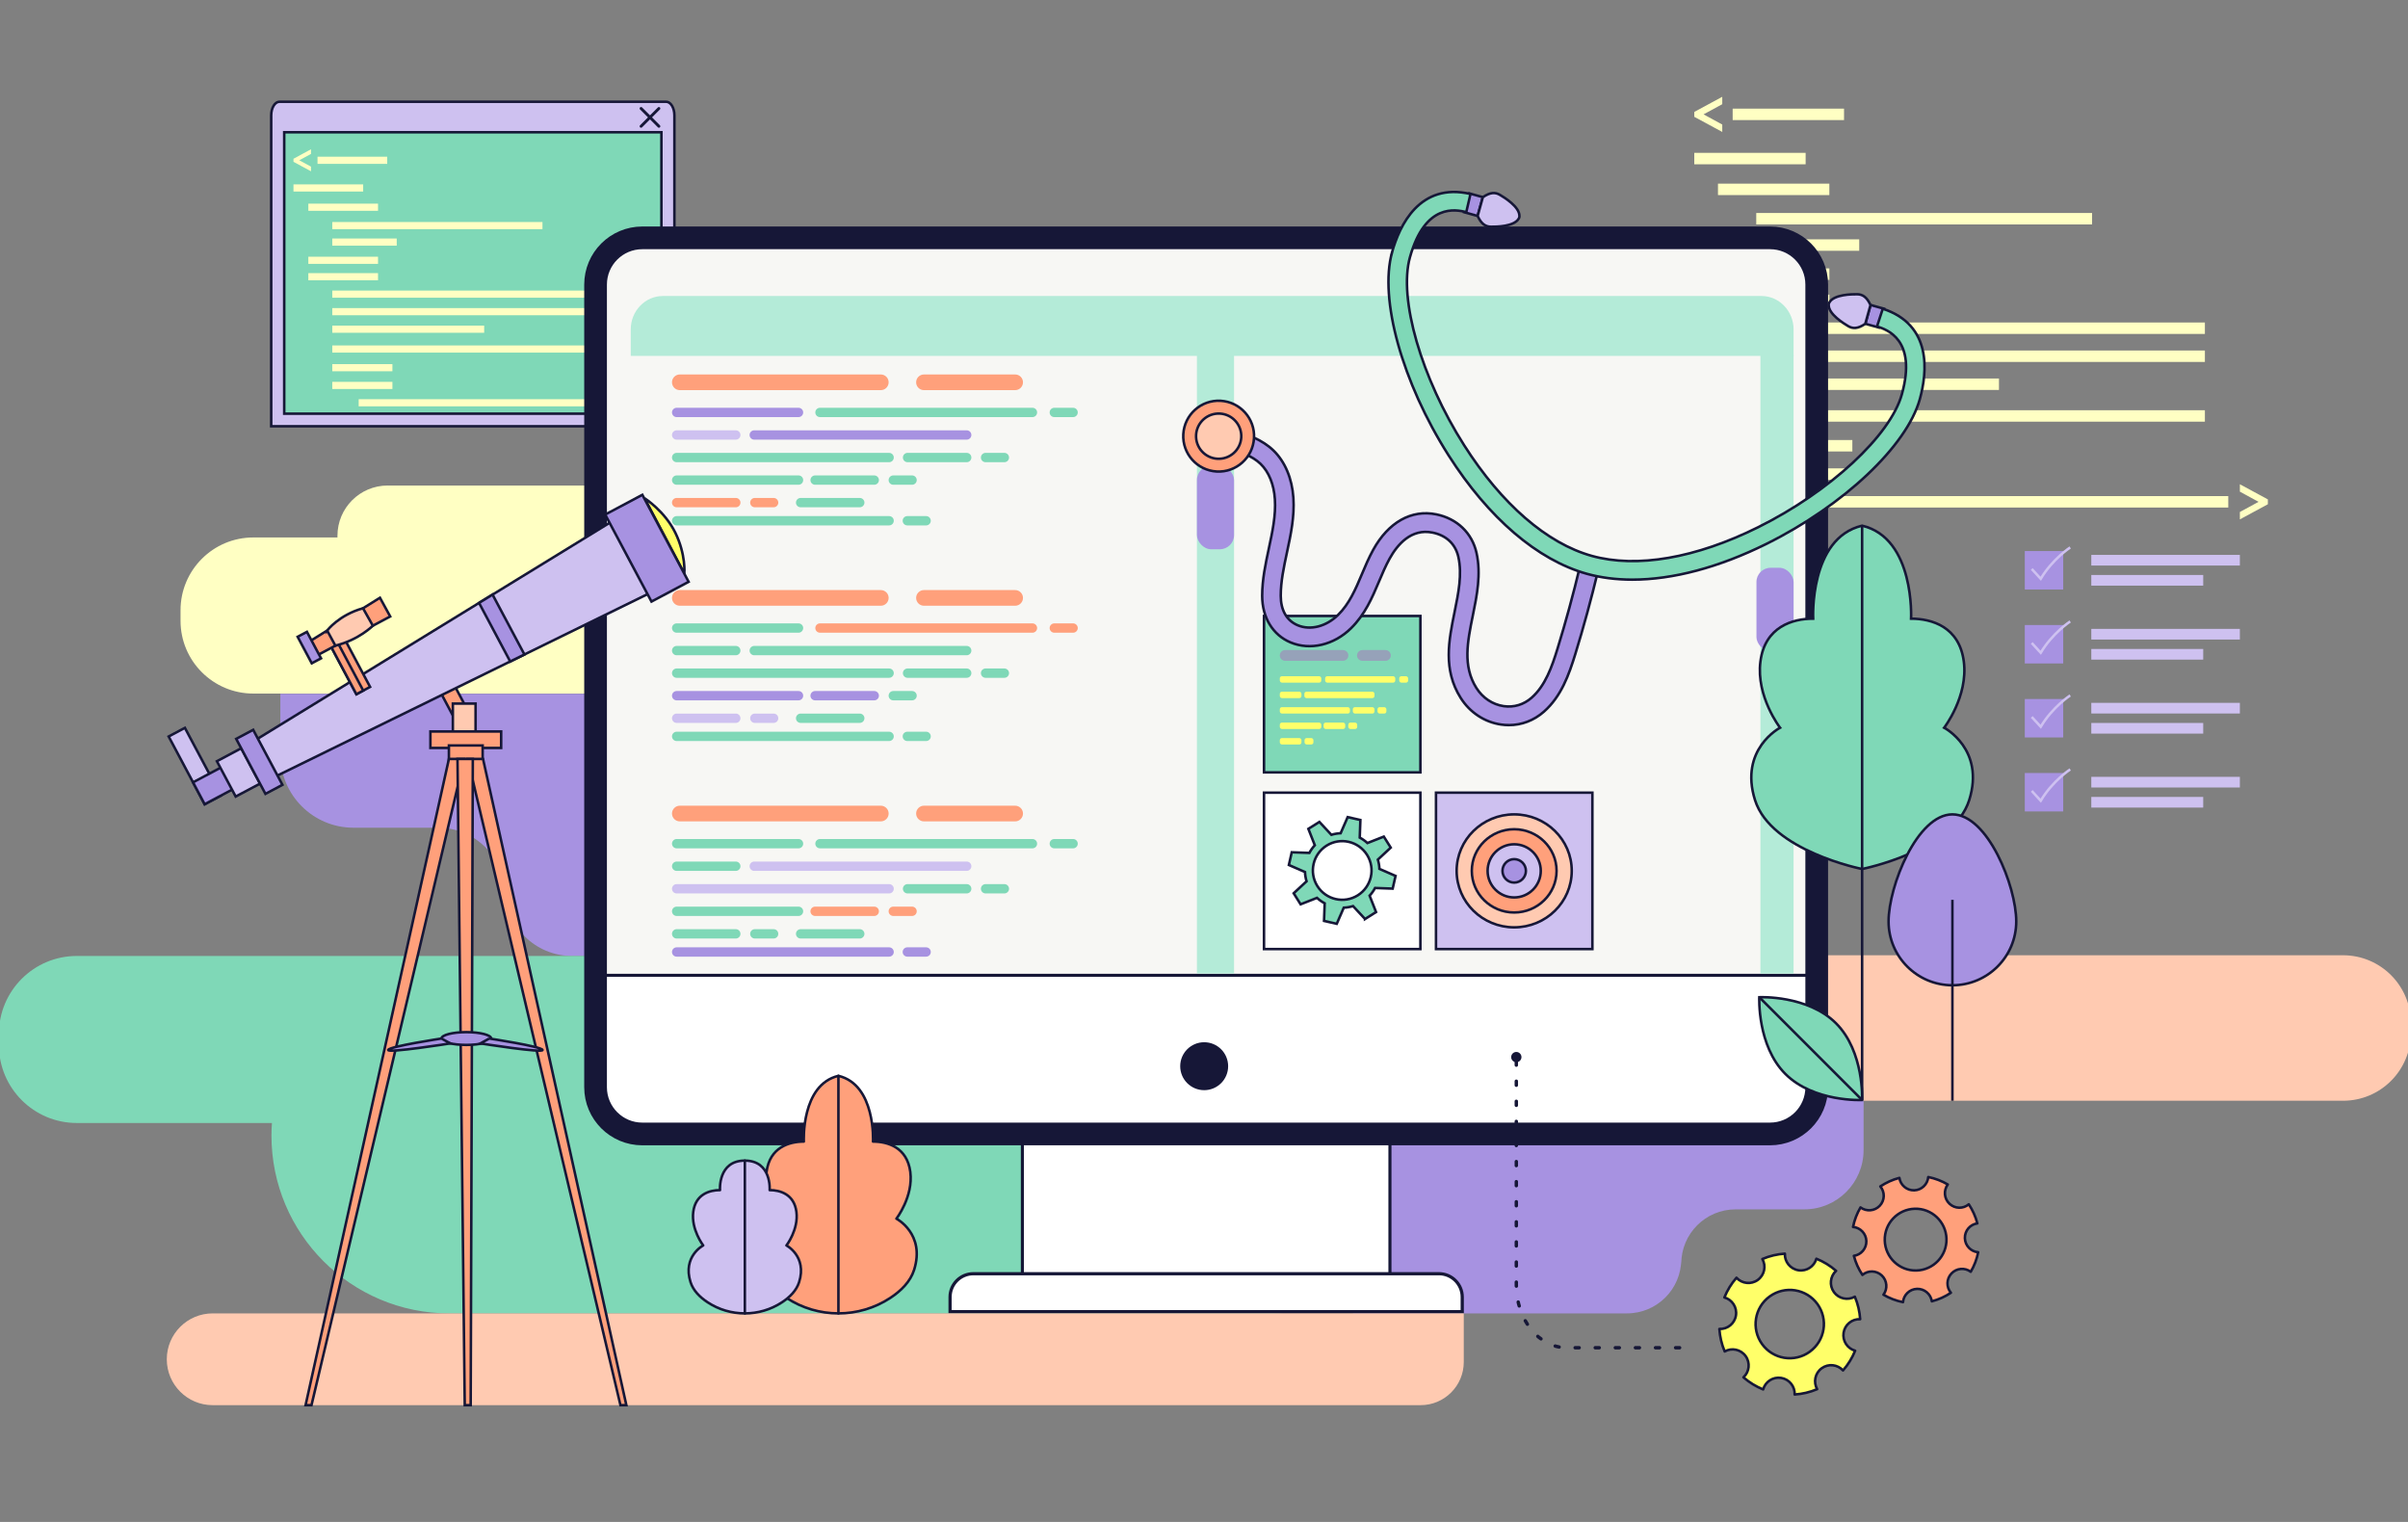 <?xml version="1.0" encoding="UTF-8"?>
<svg id="Calque_4" xmlns="http://www.w3.org/2000/svg" viewBox="0 0 949.42 600">
  <rect x="0" y="0" width="949.42" height="600" fill="#808080" stroke="none"/>
  <defs>
    <style>
      .cls-1, .cls-2, .cls-3, .cls-4, .cls-5, .cls-6, .cls-7, .cls-8, .cls-9, .cls-10, .cls-11, .cls-12, .cls-13, .cls-14, .cls-15, .cls-16, .cls-17, .cls-18 {
        stroke: #161737;
      }

      .cls-1, .cls-3, .cls-5, .cls-8, .cls-13, .cls-18 {
        stroke-linecap: round;
        stroke-linejoin: round;
      }

      .cls-1, .cls-11, .cls-19 {
        fill: #ffff69;
      }

      .cls-2, .cls-20 {
        fill: #a792e1;
      }

      .cls-21 {
        fill: #b4ebd8;
      }

      .cls-3 {
        stroke-width: 1.13px;
      }

      .cls-3, .cls-6, .cls-22, .cls-13, .cls-15, .cls-18 {
        fill: none;
      }

      .cls-4, .cls-23, .cls-16, .cls-17 {
        fill: #fff;
      }

      .cls-5, .cls-24, .cls-10 {
        fill: #ffa07b;
      }

      .cls-6 {
        stroke-width: 8.95px;
      }

      .cls-7, .cls-8, .cls-25 {
        fill: #cec1f0;
      }

      .cls-26 {
        fill: #f7f7f4;
      }

      .cls-22 {
        stroke: #cec1f0;
      }

      .cls-22, .cls-14 {
        stroke-miterlimit: 10;
      }

      .cls-9, .cls-27 {
        fill: #7fd8b7;
      }

      .cls-12, .cls-14, .cls-28 {
        fill: #ffcab1;
      }

      .cls-29 {
        fill: #ffffc3;
      }

      .cls-16 {
        stroke-width: 1.21px;
      }

      .cls-17 {
        stroke-width: 1.26px;
      }

      .cls-30 {
        fill: #161737;
      }

      .cls-18 {
        stroke-dasharray: 1.58 6.34;
        stroke-width: 1.35px;
      }

      .cls-31 {
        fill: #96a2b9;
      }
    </style>
  </defs>
  <g>
    <path class="cls-29" d="M668.01,46.04v-1.91l11.04-5.97v2.92l-7.37,4.01,7.37,4.01v2.92l-11.04-5.97Z"/>
    <path class="cls-29" d="M883.13,204.77v-2.92l7.37-4.01-7.37-4.01v-2.92l11.04,5.97v1.91l-11.04,5.97Z"/>
    <rect class="cls-29" x="683.15" y="42.83" width="43.91" height="4.51"/>
    <rect class="cls-29" x="668.01" y="60.26" width="43.91" height="4.51"/>
    <rect class="cls-29" x="677.36" y="72.4" width="43.91" height="4.51"/>
    <rect class="cls-29" x="677.36" y="105.82" width="43.91" height="4.51"/>
    <rect class="cls-29" x="677.36" y="116.16" width="43.91" height="4.51"/>
    <rect class="cls-29" x="692.45" y="83.97" width="132.41" height="4.51"/>
    <rect class="cls-29" x="692.45" y="127.14" width="176.89" height="4.51"/>
    <rect class="cls-29" x="692.45" y="161.73" width="176.89" height="4.51"/>
    <rect class="cls-29" x="709.09" y="195.58" width="169.47" height="4.51"/>
    <rect class="cls-29" x="692.45" y="173.48" width="37.89" height="4.51"/>
    <rect class="cls-29" x="692.45" y="184.65" width="37.89" height="4.51"/>
    <rect class="cls-29" x="692.45" y="138.18" width="176.89" height="4.51"/>
    <rect class="cls-29" x="692.45" y="149.22" width="95.7" height="4.51"/>
    <rect class="cls-29" x="692.45" y="94.36" width="40.6" height="4.51"/>
  </g>
  <path class="cls-7" d="M262.63,40.11H110.2c-1.8,0-3.27,2.4-3.27,5.35v122.59h158.97V45.46c0-2.95-1.46-5.35-3.27-5.35Z"/>
  <rect class="cls-9" x="112.06" y="52.14" width="148.72" height="110.95"/>
  <path class="cls-27" d="M250.34,163.13v-1.83l4.62-2.51-4.62-2.51v-1.83l6.91,3.74v1.2l-6.91,3.74Z"/>
  <g>
    <path class="cls-29" d="M115.71,63.79v-1.2l6.91-3.74v1.83l-4.62,2.51,4.62,2.51v1.83l-6.91-3.74Z"/>
    <rect class="cls-29" x="125.19" y="61.78" width="27.48" height="2.82"/>
    <rect class="cls-29" x="115.71" y="72.69" width="27.48" height="2.82"/>
    <rect class="cls-29" x="121.57" y="80.29" width="27.48" height="2.82"/>
    <rect class="cls-29" x="121.57" y="101.21" width="27.48" height="2.82"/>
    <rect class="cls-29" x="121.57" y="107.68" width="27.48" height="2.82"/>
    <rect class="cls-29" x="131.01" y="87.53" width="82.87" height="2.82"/>
    <rect class="cls-29" x="131.01" y="114.55" width="110.7" height="2.82"/>
    <rect class="cls-29" x="131.01" y="136.19" width="110.7" height="2.82"/>
    <rect class="cls-29" x="141.42" y="157.38" width="106.06" height="2.82"/>
    <rect class="cls-29" x="131.01" y="143.55" width="23.71" height="2.82"/>
    <rect class="cls-29" x="131.01" y="150.54" width="23.71" height="2.82"/>
    <rect class="cls-29" x="131.01" y="121.46" width="110.7" height="2.82"/>
    <rect class="cls-29" x="131.01" y="128.37" width="59.89" height="2.82"/>
    <rect class="cls-29" x="131.01" y="94.03" width="25.41" height="2.82"/>
  </g>
  <g>
    <line class="cls-3" x1="252.76" y1="49.79" x2="259.79" y2="42.76"/>
    <line class="cls-3" x1="259.79" y1="49.79" x2="252.76" y2="42.76"/>
  </g>
  <path class="cls-20" d="M199.14,352.71v-2.22c0,14.58,11.82,26.39,26.39,26.39h196.8v-103.34H110.54v23.96c0,15.92,12.9,28.82,28.82,28.82h33.39c14.58,0,26.39,11.82,26.39,26.39Z"/>
  <path class="cls-29" d="M152.85,191.41c-10.93,0-19.8,8.86-19.8,19.8v.68h-33.17c-15.85,0-28.7,12.85-28.7,28.7v4.14c0,15.85,12.85,28.7,28.7,28.7h396.91v-82.01H152.85Z"/>
  <path class="cls-20" d="M662.89,498.18v-1.8c0,11.82-9.59,21.41-21.41,21.41h-108.05v-59.2s-24.1,0-24.1,0l11.96-70.15,213.48,45.52v19.44c0,12.91-10.47,23.38-23.38,23.38h-27.09c-11.82,0-21.41,9.59-21.41,21.41Z"/>
  <path class="cls-28" d="M601.54,393.13l133.23,40.83h189.04c14.78,0,26.75-11.98,26.75-26.75v-3.86c0-14.78-11.98-26.75-26.75-26.75h-370.25c-8.83,0-15.99,7.16-15.99,15.99v25.4c0,8.83,55.14-24.84,63.97-24.84Z"/>
  <path class="cls-27" d="M503.14,377.57c-2.09-.45-4.26-.69-6.48-.69H30.28c-16.96,0-30.71,13.75-30.71,30.71v4.43c0,16.96,13.75,30.71,30.71,30.71h76.94c-.11,1.63-.19,3.28-.19,4.94h0c0,38.73,31.39,70.12,70.12,70.12h324.37c38.73,0-4.86-31.39-4.86-70.12h39.92c0-38.18,3.56-69.23-33.44-70.1Z"/>
  <g>
    <path class="cls-26" d="M716.29,407.69V112.38c0-8.95-7.01-16.21-15.65-16.21H250.47c-8.64,0-15.65,7.26-15.65,16.21v295.3h481.47Z"/>
    <rect class="cls-16" x="403.1" y="447.06" width="144.92" height="62.58"/>
    <path class="cls-17" d="M383.78,502.15h183.56c5.07,0,9.19,4.12,9.19,9.19v5.78h-201.94v-5.78c0-5.07,4.12-9.19,9.19-9.19Z"/>
    <path class="cls-23" d="M234.82,384.51h481.27v47.3c0,8.42-6.83,15.25-15.25,15.25H250.07c-8.42,0-15.25-6.83-15.25-15.25v-47.3h0Z"/>
    <path class="cls-6" d="M716.29,112.19v316.46c0,10.16-8.24,18.4-18.42,18.4H253.24c-10.16,0-18.42-8.24-18.42-18.4V112.19c0-10.16,8.25-18.42,18.42-18.42h444.63c10.18,0,18.42,8.25,18.42,18.42Z"/>
    <line class="cls-16" x1="234.82" y1="384.51" x2="716.09" y2="384.51"/>
    <path class="cls-30" d="M484.23,420.34c0,5.22-4.23,9.45-9.45,9.45s-9.45-4.23-9.45-9.45,4.23-9.45,9.45-9.45,9.45,4.23,9.45,9.45Z"/>
  </g>
  <path class="cls-28" d="M83.85,517.79h493.28v19.18c0,9.38-7.62,17-17,17H83.85c-9.99,0-18.09-8.11-18.09-18.09h0c0-9.99,8.11-18.09,18.09-18.09Z"/>
  <path class="cls-5" d="M779.63,482.31c-.71-2.72-1.87-5.25-3.38-7.53-2.2,1.86-5.48,1.8-7.62-.22-2.14-2.02-2.38-5.29-.66-7.59-2.35-1.38-4.95-2.39-7.7-2.94-.25,2.86-2.6,5.15-5.54,5.24s-5.43-2.06-5.84-4.91c-2.72.71-5.25,1.87-7.52,3.38,1.86,2.2,1.8,5.47-.22,7.61-2.02,2.14-5.3,2.38-7.6.66-1.38,2.36-2.39,4.96-2.94,7.71,2.86.24,5.16,2.59,5.25,5.54.09,2.94-2.07,5.44-4.92,5.84.71,2.72,1.87,5.25,3.38,7.52,2.2-1.86,5.48-1.8,7.62.22,2.14,2.02,2.38,5.29.66,7.59,2.35,1.38,4.95,2.39,7.7,2.94.25-2.86,2.6-5.15,5.54-5.24,2.94-.09,5.43,2.06,5.84,4.91,2.72-.71,5.25-1.87,7.52-3.38-1.86-2.2-1.8-5.47.22-7.61,2.02-2.14,5.3-2.38,7.6-.66,1.38-2.35,2.39-4.95,2.94-7.7-2.87-.24-5.16-2.6-5.25-5.54-.09-2.95,2.06-5.44,4.92-5.84ZM767.45,488.36c.2,6.71-5.09,12.32-11.81,12.52-6.72.2-12.32-5.1-12.52-11.81-.2-6.72,5.09-12.33,11.81-12.53,6.72-.2,12.32,5.1,12.52,11.82Z"/>
  <path class="cls-1" d="M713.55,532.91c-6.02,4.36-14.43,3.02-18.8-3.01-4.36-6.03-3.01-14.44,3.01-18.8,6.03-4.36,14.44-3.02,18.81,3,4.36,6.03,3.01,14.44-3.02,18.8ZM726.66,540.28c2.04-2.34,3.64-4.97,4.78-7.78-3.06-.85-5.06-3.89-4.55-7.1.51-3.21,3.35-5.47,6.53-5.32-.2-3.01-.89-6.01-2.1-8.87-2.77,1.56-6.33.83-8.24-1.81-1.91-2.64-1.49-6.24.85-8.39-2.34-2.04-4.97-3.64-7.77-4.77-.85,3.06-3.88,5.05-7.09,4.54-3.21-.51-5.48-3.36-5.33-6.54-3.02.2-6.02.9-8.88,2.11,1.57,2.76.85,6.33-1.8,8.25-2.64,1.91-6.26,1.49-8.4-.86-2.04,2.34-3.64,4.97-4.77,7.77,3.06.85,5.06,3.89,4.55,7.1-.51,3.21-3.35,5.47-6.53,5.32.2,3.01.89,6.01,2.1,8.87,2.77-1.56,6.33-.83,8.24,1.81,1.91,2.64,1.49,6.24-.85,8.39,2.34,2.04,4.97,3.64,7.77,4.77.85-3.06,3.88-5.05,7.09-4.54,3.21.51,5.48,3.36,5.33,6.54,3.01-.2,6.01-.89,8.87-2.1-1.56-2.78-.84-6.34,1.8-8.25,2.65-1.92,6.25-1.5,8.4.86Z"/>
  <path class="cls-21" d="M707.17,129.85v10.46H248.69v-10.46c0-7.23,5.67-13.15,12.64-13.15h433.2c6.96,0,12.64,5.92,12.64,13.15Z"/>
  <rect class="cls-21" x="471.92" y="139.96" width="14.64" height="243.86"/>
  <rect class="cls-20" x="471.92" y="183.64" width="14.64" height="32.9" rx="5.6" ry="5.6"/>
  <rect class="cls-21" x="694.09" y="139.96" width="13.08" height="243.89"/>
  <rect class="cls-20" x="692.53" y="223.84" width="14.64" height="32.9" rx="5.6" ry="5.6"/>
  <rect class="cls-9" x="498.37" y="242.84" width="61.66" height="61.66"/>
  <path class="cls-31" d="M529.5,256.28h-22.78c-1.17,0-2.12.95-2.12,2.12h0c0,1.17.95,2.12,2.12,2.12h22.78c1.17,0,2.12-.95,2.12-2.12h0c0-1.17-.95-2.12-2.12-2.12Z"/>
  <rect class="cls-19" x="504.6" y="266.6" width="16.35" height="2.52" rx=".82" ry=".82"/>
  <rect class="cls-19" x="504.6" y="284.88" width="16.35" height="2.52" rx=".82" ry=".82"/>
  <rect class="cls-19" x="504.6" y="272.7" width="8.53" height="2.52" rx=".82" ry=".82"/>
  <rect class="cls-19" x="533.39" y="278.79" width="8.53" height="2.52" rx=".82" ry=".82"/>
  <rect class="cls-19" x="521.87" y="284.88" width="8.53" height="2.52" rx=".82" ry=".82"/>
  <rect class="cls-19" x="522.47" y="266.6" width="27.65" height="2.52" rx=".82" ry=".82"/>
  <rect class="cls-19" x="504.6" y="278.79" width="27.65" height="2.52" rx=".82" ry=".82"/>
  <rect class="cls-19" x="514.28" y="272.7" width="27.65" height="2.52" rx=".82" ry=".82"/>
  <rect class="cls-19" x="551.69" y="266.6" width="3.5" height="2.52" rx=".82" ry=".82"/>
  <rect class="cls-19" x="543.12" y="278.79" width="3.5" height="2.52" rx=".82" ry=".82"/>
  <rect class="cls-19" x="531.61" y="284.88" width="3.5" height="2.52" rx=".82" ry=".82"/>
  <rect class="cls-19" x="504.6" y="290.98" width="8.53" height="2.52" rx=".82" ry=".82"/>
  <rect class="cls-19" x="514.35" y="290.98" width="3.5" height="2.52" rx=".82" ry=".82"/>
  <path class="cls-31" d="M546.25,256.28h-9.09c-1.17,0-2.12.95-2.12,2.12h0c0,1.17.95,2.12,2.12,2.12h9.09c1.17,0,2.12-.95,2.12-2.12h0c0-1.17-.95-2.12-2.12-2.12Z"/>
  <g>
    <path class="cls-24" d="M347.28,147.63h-79.24c-1.7,0-3.09,1.38-3.09,3.09h0c0,1.7,1.38,3.09,3.09,3.09h79.24c1.7,0,3.09-1.38,3.09-3.09h0c0-1.7-1.38-3.09-3.09-3.09Z"/>
    <path class="cls-20" d="M314.84,160.76h-48.05c-1.01,0-1.84.82-1.84,1.84h0c0,1.01.82,1.84,1.84,1.84h48.05c1.01,0,1.84-.82,1.84-1.84h0c0-1.01-.82-1.84-1.84-1.84Z"/>
    <path class="cls-27" d="M314.84,187.43h-48.05c-1.01,0-1.84.82-1.84,1.84h0c0,1.01.82,1.84,1.84,1.84h48.05c1.01,0,1.84-.82,1.84-1.84h0c0-1.01-.82-1.84-1.84-1.84Z"/>
    <path class="cls-25" d="M290.11,169.65h-23.32c-1.01,0-1.84.82-1.84,1.84h0c0,1.01.82,1.84,1.84,1.84h23.32c1.01,0,1.84-.82,1.84-1.84h0c0-1.01-.82-1.84-1.84-1.84Z"/>
    <path class="cls-27" d="M381.15,178.54h-23.32c-1.01,0-1.84.82-1.84,1.84h0c0,1.01.82,1.84,1.84,1.84h23.32c1.01,0,1.84-.82,1.84-1.84h0c0-1.01-.82-1.84-1.84-1.84Z"/>
    <path class="cls-27" d="M344.7,187.43h-23.32c-1.01,0-1.84.82-1.84,1.84h0c0,1.01.82,1.84,1.84,1.84h23.32c1.01,0,1.84-.82,1.84-1.84h0c0-1.01-.82-1.84-1.84-1.84Z"/>
    <path class="cls-27" d="M338.99,196.31h-23.32c-1.01,0-1.84.82-1.84,1.84h0c0,1.01.82,1.84,1.84,1.84h23.32c1.01,0,1.84-.82,1.84-1.84h0c0-1.01-.82-1.84-1.84-1.84Z"/>
    <path class="cls-27" d="M407.07,160.76h-83.77c-1.01,0-1.84.82-1.84,1.84h0c0,1.01.82,1.84,1.84,1.84h83.77c1.01,0,1.84-.82,1.84-1.84h0c0-1.01-.82-1.84-1.84-1.84Z"/>
    <path class="cls-27" d="M350.56,178.54h-83.77c-1.01,0-1.84.82-1.84,1.84h0c0,1.01.82,1.84,1.84,1.84h83.77c1.01,0,1.84-.82,1.84-1.84h0c0-1.01-.82-1.84-1.84-1.84Z"/>
    <path class="cls-20" d="M381.15,169.65h-83.77c-1.01,0-1.84.82-1.84,1.84h0c0,1.01.82,1.84,1.84,1.84h83.77c1.01,0,1.84-.82,1.84-1.84h0c0-1.01-.82-1.84-1.84-1.84Z"/>
    <path class="cls-27" d="M423.1,160.76h-7.41c-1.01,0-1.84.82-1.84,1.84h0c0,1.01.82,1.84,1.84,1.84h7.41c1.01,0,1.84-.82,1.84-1.84h0c0-1.01-.82-1.84-1.84-1.84Z"/>
    <path class="cls-27" d="M396,178.54h-7.41c-1.01,0-1.84.82-1.84,1.84h0c0,1.01.82,1.84,1.84,1.84h7.41c1.01,0,1.84-.82,1.84-1.84h0c0-1.01-.82-1.84-1.84-1.84Z"/>
    <path class="cls-27" d="M350.56,203.46h-83.77c-1.01,0-1.84.82-1.84,1.84h0c0,1.01.82,1.84,1.84,1.84h83.77c1.01,0,1.84-.82,1.84-1.84h0c0-1.01-.82-1.84-1.84-1.84Z"/>
    <path class="cls-27" d="M365.15,203.46h-7.41c-1.01,0-1.84.82-1.84,1.84h0c0,1.01.82,1.84,1.84,1.84h7.41c1.01,0,1.84-.82,1.84-1.84h0c0-1.01-.82-1.84-1.84-1.84Z"/>
    <path class="cls-27" d="M359.61,187.43h-7.41c-1.01,0-1.84.82-1.84,1.84h0c0,1.01.82,1.84,1.84,1.84h7.41c1.01,0,1.84-.82,1.84-1.84h0c0-1.01-.82-1.84-1.84-1.84Z"/>
    <path class="cls-24" d="M290.11,196.31h-23.32c-1.01,0-1.84.82-1.84,1.84h0c0,1.01.82,1.84,1.84,1.84h23.32c1.01,0,1.84-.82,1.84-1.84h0c0-1.01-.82-1.84-1.84-1.84Z"/>
    <path class="cls-24" d="M305.02,196.31h-7.41c-1.01,0-1.84.82-1.84,1.84h0c0,1.01.82,1.84,1.84,1.84h7.41c1.01,0,1.84-.82,1.84-1.84h0c0-1.01-.82-1.84-1.84-1.84Z"/>
    <path class="cls-24" d="M400.25,147.63h-35.95c-1.7,0-3.09,1.38-3.09,3.09h0c0,1.7,1.38,3.09,3.09,3.09h35.95c1.7,0,3.09-1.38,3.09-3.09h0c0-1.7-1.38-3.09-3.09-3.09Z"/>
    <path class="cls-24" d="M347.28,232.63h-79.24c-1.7,0-3.09,1.38-3.09,3.09h0c0,1.7,1.38,3.09,3.09,3.09h79.24c1.7,0,3.09-1.38,3.09-3.09h0c0-1.7-1.38-3.09-3.09-3.09Z"/>
    <path class="cls-27" d="M314.84,245.76h-48.05c-1.01,0-1.84.82-1.84,1.84h0c0,1.01.82,1.84,1.84,1.84h48.05c1.01,0,1.84-.82,1.84-1.84h0c0-1.01-.82-1.84-1.84-1.84Z"/>
    <path class="cls-20" d="M314.84,272.43h-48.05c-1.01,0-1.84.82-1.84,1.84h0c0,1.01.82,1.84,1.84,1.84h48.05c1.01,0,1.84-.82,1.84-1.84h0c0-1.01-.82-1.84-1.84-1.84Z"/>
    <path class="cls-27" d="M290.11,254.65h-23.32c-1.01,0-1.84.82-1.84,1.84h0c0,1.01.82,1.84,1.84,1.84h23.32c1.01,0,1.84-.82,1.84-1.84h0c0-1.01-.82-1.84-1.84-1.84Z"/>
    <path class="cls-27" d="M381.15,263.54h-23.32c-1.01,0-1.84.82-1.84,1.84h0c0,1.01.82,1.84,1.84,1.84h23.32c1.01,0,1.84-.82,1.84-1.84h0c0-1.01-.82-1.84-1.84-1.84Z"/>
    <path class="cls-20" d="M344.7,272.43h-23.32c-1.01,0-1.84.82-1.84,1.84h0c0,1.01.82,1.84,1.84,1.84h23.32c1.01,0,1.84-.82,1.84-1.84h0c0-1.01-.82-1.84-1.84-1.84Z"/>
    <path class="cls-27" d="M338.99,281.32h-23.32c-1.01,0-1.84.82-1.84,1.84h0c0,1.01.82,1.84,1.84,1.84h23.32c1.01,0,1.84-.82,1.84-1.84h0c0-1.01-.82-1.84-1.84-1.84Z"/>
    <path class="cls-24" d="M407.07,245.76h-83.77c-1.01,0-1.84.82-1.84,1.84h0c0,1.01.82,1.84,1.84,1.84h83.77c1.01,0,1.84-.82,1.84-1.84h0c0-1.01-.82-1.84-1.84-1.84Z"/>
    <path class="cls-27" d="M350.56,263.54h-83.77c-1.01,0-1.84.82-1.84,1.84h0c0,1.01.82,1.84,1.84,1.84h83.77c1.01,0,1.84-.82,1.84-1.84h0c0-1.01-.82-1.84-1.84-1.84Z"/>
    <path class="cls-27" d="M381.15,254.65h-83.77c-1.01,0-1.84.82-1.84,1.84h0c0,1.01.82,1.84,1.84,1.84h83.77c1.01,0,1.84-.82,1.84-1.84h0c0-1.01-.82-1.84-1.84-1.84Z"/>
    <path class="cls-24" d="M423.1,245.76h-7.41c-1.01,0-1.84.82-1.84,1.84h0c0,1.01.82,1.84,1.84,1.84h7.41c1.01,0,1.84-.82,1.84-1.84h0c0-1.01-.82-1.84-1.84-1.84Z"/>
    <path class="cls-27" d="M396,263.54h-7.41c-1.01,0-1.84.82-1.84,1.84h0c0,1.01.82,1.84,1.84,1.84h7.41c1.01,0,1.84-.82,1.84-1.84h0c0-1.01-.82-1.84-1.84-1.84Z"/>
    <path class="cls-27" d="M350.56,288.47h-83.77c-1.01,0-1.84.82-1.84,1.84h0c0,1.01.82,1.84,1.84,1.84h83.77c1.01,0,1.84-.82,1.84-1.84h0c0-1.01-.82-1.84-1.84-1.84Z"/>
    <path class="cls-27" d="M365.15,288.47h-7.41c-1.01,0-1.84.82-1.84,1.84h0c0,1.01.82,1.84,1.84,1.84h7.41c1.01,0,1.84-.82,1.84-1.84h0c0-1.01-.82-1.84-1.84-1.84Z"/>
    <path class="cls-27" d="M359.61,272.43h-7.41c-1.01,0-1.84.82-1.84,1.84h0c0,1.01.82,1.84,1.84,1.84h7.41c1.01,0,1.84-.82,1.84-1.84h0c0-1.01-.82-1.84-1.84-1.84Z"/>
    <path class="cls-25" d="M290.11,281.32h-23.32c-1.01,0-1.84.82-1.84,1.84h0c0,1.01.82,1.84,1.84,1.84h23.32c1.01,0,1.84-.82,1.84-1.84h0c0-1.01-.82-1.84-1.84-1.84Z"/>
    <path class="cls-25" d="M305.02,281.32h-7.41c-1.01,0-1.84.82-1.84,1.84h0c0,1.01.82,1.84,1.84,1.84h7.41c1.01,0,1.84-.82,1.84-1.84h0c0-1.01-.82-1.84-1.84-1.84Z"/>
    <path class="cls-24" d="M400.25,232.63h-35.95c-1.7,0-3.09,1.38-3.09,3.09h0c0,1.7,1.38,3.09,3.09,3.09h35.95c1.7,0,3.09-1.38,3.09-3.09h0c0-1.7-1.38-3.09-3.09-3.09Z"/>
    <path class="cls-24" d="M347.28,317.64h-79.24c-1.7,0-3.09,1.38-3.09,3.09h0c0,1.7,1.38,3.09,3.09,3.09h79.24c1.7,0,3.09-1.38,3.09-3.09h0c0-1.7-1.38-3.09-3.09-3.09Z"/>
    <path class="cls-27" d="M314.84,330.77h-48.05c-1.01,0-1.84.82-1.84,1.84h0c0,1.01.82,1.84,1.84,1.84h48.05c1.01,0,1.84-.82,1.84-1.84h0c0-1.01-.82-1.84-1.84-1.84Z"/>
    <path class="cls-27" d="M314.84,357.43h-48.05c-1.01,0-1.84.82-1.84,1.84h0c0,1.01.82,1.84,1.84,1.84h48.05c1.01,0,1.84-.82,1.84-1.84h0c0-1.01-.82-1.84-1.84-1.84Z"/>
    <path class="cls-27" d="M290.11,339.66h-23.32c-1.01,0-1.84.82-1.84,1.84h0c0,1.01.82,1.84,1.84,1.84h23.32c1.01,0,1.84-.82,1.84-1.84h0c0-1.01-.82-1.84-1.84-1.84Z"/>
    <path class="cls-27" d="M381.15,348.55h-23.32c-1.01,0-1.84.82-1.84,1.84h0c0,1.01.82,1.84,1.84,1.84h23.32c1.01,0,1.84-.82,1.84-1.84h0c0-1.01-.82-1.84-1.84-1.84Z"/>
    <path class="cls-24" d="M344.7,357.43h-23.32c-1.01,0-1.84.82-1.84,1.84h0c0,1.01.82,1.84,1.84,1.84h23.32c1.01,0,1.84-.82,1.84-1.84h0c0-1.01-.82-1.84-1.84-1.84Z"/>
    <path class="cls-27" d="M338.99,366.32h-23.32c-1.01,0-1.84.82-1.84,1.84h0c0,1.01.82,1.84,1.84,1.84h23.32c1.01,0,1.84-.82,1.84-1.84h0c0-1.01-.82-1.84-1.84-1.84Z"/>
    <path class="cls-27" d="M407.07,330.77h-83.77c-1.01,0-1.84.82-1.84,1.84h0c0,1.01.82,1.84,1.84,1.84h83.77c1.01,0,1.84-.82,1.84-1.84h0c0-1.01-.82-1.84-1.84-1.84Z"/>
    <path class="cls-25" d="M350.56,348.55h-83.77c-1.01,0-1.84.82-1.84,1.84h0c0,1.01.82,1.84,1.84,1.84h83.77c1.01,0,1.84-.82,1.84-1.84h0c0-1.01-.82-1.84-1.84-1.84Z"/>
    <path class="cls-25" d="M381.15,339.66h-83.77c-1.01,0-1.84.82-1.84,1.84h0c0,1.01.82,1.84,1.84,1.84h83.77c1.01,0,1.84-.82,1.84-1.84h0c0-1.01-.82-1.84-1.84-1.84Z"/>
    <path class="cls-27" d="M423.1,330.77h-7.41c-1.01,0-1.84.82-1.84,1.84h0c0,1.01.82,1.84,1.84,1.84h7.41c1.01,0,1.84-.82,1.84-1.84h0c0-1.01-.82-1.84-1.84-1.84Z"/>
    <path class="cls-27" d="M396,348.55h-7.41c-1.01,0-1.84.82-1.84,1.84h0c0,1.01.82,1.84,1.84,1.84h7.41c1.01,0,1.84-.82,1.84-1.84h0c0-1.01-.82-1.84-1.84-1.84Z"/>
    <path class="cls-20" d="M350.56,373.47h-83.77c-1.01,0-1.84.82-1.84,1.84h0c0,1.01.82,1.84,1.84,1.84h83.77c1.01,0,1.84-.82,1.84-1.84h0c0-1.01-.82-1.84-1.84-1.84Z"/>
    <path class="cls-20" d="M365.15,373.47h-7.41c-1.01,0-1.84.82-1.84,1.84h0c0,1.01.82,1.84,1.84,1.84h7.41c1.01,0,1.84-.82,1.84-1.84h0c0-1.01-.82-1.84-1.84-1.84Z"/>
    <path class="cls-24" d="M359.61,357.43h-7.41c-1.01,0-1.84.82-1.84,1.84h0c0,1.01.82,1.84,1.84,1.84h7.41c1.01,0,1.84-.82,1.84-1.84h0c0-1.01-.82-1.84-1.84-1.84Z"/>
    <path class="cls-27" d="M290.11,366.32h-23.32c-1.01,0-1.84.82-1.84,1.84h0c0,1.01.82,1.84,1.84,1.84h23.32c1.01,0,1.84-.82,1.84-1.84h0c0-1.01-.82-1.84-1.84-1.84Z"/>
    <path class="cls-27" d="M305.02,366.32h-7.41c-1.01,0-1.84.82-1.84,1.84h0c0,1.01.82,1.84,1.84,1.84h7.41c1.01,0,1.84-.82,1.84-1.84h0c0-1.01-.82-1.84-1.84-1.84Z"/>
    <path class="cls-24" d="M400.25,317.64h-35.95c-1.7,0-3.09,1.38-3.09,3.09h0c0,1.7,1.38,3.09,3.09,3.09h35.95c1.7,0,3.09-1.38,3.09-3.09h0c0-1.7-1.38-3.09-3.09-3.09Z"/>
  </g>
  <g>
    <path class="cls-11" d="M254.11,196.41s7.96,5.04,12.17,13.65c4.21,8.61,3.54,16.09,3.54,16.09l-15.71-29.74Z"/>
    <rect class="cls-10" x="174.5" y="262.69" width="6.12" height="21.96" transform="translate(-107.73 115.46) rotate(-28.01)"/>
    <rect class="cls-7" x="73.19" y="286.87" width="7.25" height="30.24" transform="translate(-132.84 71.46) rotate(-28.01)"/>
    <rect class="cls-2" x="77.56" y="304.43" width="14.52" height="9.78" transform="translate(-135.34 76.08) rotate(-28.01)"/>
    <rect class="cls-7" x="88.53" y="296.33" width="12.05" height="15.78" transform="translate(-131.81 80.06) rotate(-28.01)"/>
    <polygon class="cls-7" points="102.61 309.07 95.2 295.15 251.38 199.35 267.62 228.21 102.61 309.07"/>
    <rect class="cls-10" x="135.01" y="251.56" width="6.12" height="21.96" transform="translate(-107.13 95.61) rotate(-28.01)"/>
    <rect class="cls-2" x="246.77" y="196.67" width="16.59" height="38.85" transform="translate(-71.61 145.12) rotate(-28.01)"/>
    <rect class="cls-12" x="178.55" y="277.38" width="8.96" height="12.27"/>
    <rect class="cls-10" x="169.7" y="288.38" width="27.89" height="6.49"/>
    <rect class="cls-10" x="176.99" y="293.89" width="13.31" height="6.19"/>
    <polygon class="cls-10" points="122.81 553.98 120.48 553.98 176.99 299.21 183.03 299.21 122.81 553.98"/>
    <polygon class="cls-10" points="244.63 553.98 246.96 553.98 190.45 299.21 184.41 299.21 244.63 553.98"/>
    <polygon class="cls-10" points="183.24 553.98 185.58 553.98 186.42 299.21 180.38 299.21 183.24 553.98"/>
    <ellipse class="cls-2" cx="183.87" cy="409.43" rx="9.8" ry="2.52"/>
    <path class="cls-2" d="M174.07,409.43s-20.38,3.08-21.01,4.48c-.63,1.4,24.5-2.55,24.5-2.55l-3.49-1.93Z"/>
    <path class="cls-2" d="M192.9,409.43s20.38,3.08,21.01,4.48c.63,1.4-24.5-2.55-24.5-2.55l3.49-1.93Z"/>
    <rect class="cls-10" x="135.19" y="252.28" width="3.06" height="21.96" transform="translate(-107.63 95.06) rotate(-28.01)"/>
    <polygon class="cls-10" points="120.48 253.86 149.81 235.66 153.85 243.04 123.35 259.27 120.48 253.86"/>
    <path class="cls-12" d="M128.99,248.58s4.63-6.14,14.14-8.78l3.88,6.88s-5.46,5.56-14.78,7.86l-3.24-5.96Z"/>
    <polygon class="cls-2" points="206.77 258.03 194.21 234.42 188.88 237.69 201.16 260.78 206.77 258.03"/>
    <rect class="cls-2" x="98.46" y="288.05" width="7.59" height="24.56" transform="translate(-129.08 83.22) rotate(-28.01)"/>
    <rect class="cls-2" x="119.9" y="249.37" width="4.15" height="11.83" transform="translate(-105.61 87.2) rotate(-28.01)"/>
  </g>
  <g>
    <g>
      <path class="cls-9" d="M766.54,286.9s9.52-12.34,7.75-26.08c-1.76-13.75-12.69-16.92-20.8-16.92,0,0,1.57-31.72-19.3-36.66-20.88,4.93-19.3,36.66-19.3,36.66-8.11,0-19.03,3.17-20.8,16.92-1.76,13.75,7.75,26.08,7.75,26.08,0,0-16.21,8.46-9.87,28.55,6.34,20.09,42.22,27.14,42.22,27.14,0,0,35.87-7.05,42.22-27.14,6.34-20.09-9.87-28.55-9.87-28.55Z"/>
      <line class="cls-15" x1="734.19" y1="207.24" x2="734.19" y2="433.69"/>
      <path class="cls-2" d="M794.96,363.26c0,13.9-11.27,25.17-25.17,25.17s-25.17-11.27-25.17-25.17,11.27-42.2,25.17-42.2,25.17,28.3,25.17,42.2Z"/>
      <line class="cls-2" x1="769.79" y1="354.75" x2="769.79" y2="433.95"/>
    </g>
    <g>
      <path class="cls-9" d="M723.9,403.42c11.19,11.19,10.28,30.25,10.28,30.25,0,0-19.06.91-30.25-10.28-11.19-11.19-10.28-30.25-10.28-30.25,0,0,19.06-.91,30.25,10.28Z"/>
      <line class="cls-15" x1="693.64" y1="393.14" x2="734.17" y2="433.67"/>
    </g>
  </g>
  <g>
    <rect class="cls-2" x="736.37" y="120.86" width="5.54" height="7.69" transform="translate(1417.76 443.09) rotate(-164.44)"/>
    <g>
      <path class="cls-25" d="M721.09,119.68s0,0,0,0c.04-.2.13-.37.24-.51,1.8-3.12,8.89-3.18,10.9-3.16,2.12.02,3.82,1.06,5.26,4.26l-.61,2.19-.84,3.01-.61,2.19c-2.89,1.99-4.88,2-6.71.93-1.73-1.02-7.77-4.73-7.7-8.33-.03-.18-.01-.37.06-.56,0,0,0,0,0,0Z"/>
      <path class="cls-15" d="M721.09,119.68s0,0,0,0c.04-.2.13-.37.24-.51,1.8-3.12,8.89-3.18,10.9-3.16,2.12.02,3.82,1.06,5.26,4.26l-.61,2.19-.84,3.01-.61,2.19c-2.89,1.99-4.88,2-6.71.93-1.73-1.02-7.77-4.73-7.7-8.33-.03-.18-.01-.37.06-.56,0,0,0,0,0,0Z"/>
    </g>
    <rect class="cls-2" x="578.19" y="76.82" width="5.54" height="7.69" transform="translate(42.92 -152.86) rotate(15.56)"/>
    <g>
      <path class="cls-25" d="M599.01,85.7s0,0,0,0c.07-.19.08-.38.06-.56.07-3.6-5.97-7.32-7.7-8.33-1.82-1.07-3.82-1.06-6.71.93l-.61,2.19-.84,3.01-.61,2.19c1.44,3.2,3.15,4.24,5.26,4.26,2.01.02,9.1-.04,10.9-3.16.12-.14.2-.31.24-.51,0,0,0,0,0,0Z"/>
      <path class="cls-15" d="M599.01,85.7s0,0,0,0c.07-.19.08-.38.06-.56.07-3.6-5.97-7.32-7.7-8.33-1.82-1.07-3.82-1.06-6.71.93l-.61,2.19-.84,3.01-.61,2.19c1.44,3.2,3.15,4.24,5.26,4.26,2.01.02,9.1-.04,10.9-3.16.12-.14.2-.31.24-.51,0,0,0,0,0,0Z"/>
    </g>
    <path class="cls-2" d="M594.91,285.87c5.06,0,9.88-1.83,13.81-5.29,6.85-6.03,9.89-14.58,12.42-22.82,3.29-10.74,6.29-21.72,8.91-32.65l-7.13-1.71c-2.58,10.78-5.54,21.62-8.79,32.21-2.22,7.24-4.84,14.71-10.26,19.47-3.08,2.72-6.98,3.89-10.99,3.31-4.38-.63-8.31-3.25-10.78-7.18-5.45-8.66-3.49-18.27-1.42-28.44,1.64-8.05,3.34-16.37,1.49-24.75-1.74-7.89-7.69-13.59-15.92-15.25-9.8-1.97-18.84,3.13-24.82,13.98-1.76,3.19-3.15,6.48-4.49,9.67-2.52,5.96-4.9,11.6-9.4,16.03-4.64,4.56-10.88,6.15-15.89,4.05-4.31-1.81-6.68-5.93-6.68-11.61,0-5.65,1.2-11.23,2.46-17.15,1.48-6.9,3.01-14.04,2.53-21.43-.5-7.64-3.29-14.28-7.85-18.7-4.5-4.35-10.5-6.39-15.22-7.68l-1.93,7.07c3.88,1.06,8.76,2.69,12.06,5.88,3.26,3.15,5.26,8.09,5.64,13.91.42,6.38-.94,12.71-2.38,19.42-1.29,6.03-2.63,12.26-2.63,18.68,0,8.57,4.18,15.44,11.18,18.37,7.75,3.25,17.12,1.05,23.86-5.59,5.54-5.45,8.32-12.04,11.01-18.4,1.33-3.15,2.59-6.12,4.16-8.98,3.1-5.64,8.56-12.01,16.95-10.33,5.45,1.09,9.07,4.52,10.2,9.64,1.52,6.86.04,14.07-1.51,21.71-2.27,11.14-4.62,22.66,2.4,33.81,3.62,5.75,9.43,9.58,15.94,10.52,1.03.15,2.06.22,3.07.22Z"/>
    <path class="cls-10" d="M466.55,171.18c-.43,7.7,5.47,14.28,13.17,14.71,7.7.43,14.28-5.47,14.71-13.17.43-7.7-5.47-14.28-13.17-14.71-7.7-.43-14.28,5.47-14.71,13.17Z"/>
    <path class="cls-12" d="M471.59,171.46c-.27,4.92,3.49,9.12,8.41,9.4,4.92.27,9.12-3.49,9.4-8.41.27-4.92-3.49-9.12-8.41-9.4-4.92-.27-9.12,3.49-9.4,8.41Z"/>
    <path class="cls-9" d="M548.84,99.48c2.95-10.59,10.89-27.67,30.94-23.01l-1.66,7.14c-4.01-.93-16.2-3.77-22.22,17.83-4.55,16.33,4.46,47.52,21.41,74.15,14.76,23.17,32.62,38.65,50.31,43.57,17.69,4.93,40.99.91,65.59-11.31,28.28-14.04,52.1-36.08,56.65-52.41,6.01-21.61-5.89-25.48-9.8-26.75l2.27-6.97c19.57,6.36,17.54,25.09,14.6,35.68-5.14,18.45-29.99,41.89-60.45,57.01-18.75,9.31-36.95,14.11-52.91,14.11-6.36,0-12.37-.76-17.9-2.3-19.44-5.41-38.8-21.99-54.53-46.7-18.26-28.68-27.43-61.6-22.29-80.05Z"/>
  </g>
  <rect class="cls-4" x="498.37" y="312.5" width="61.66" height="61.66"/>
  <path class="cls-9" d="M538.2,362.31l4.35-2.74-2.54-6.46c.85-.93,1.57-1.95,2.15-3.03l6.94.25,1.14-5.01-6.36-2.77c-.05-1.23-.26-2.46-.62-3.66l5.08-4.72-2.73-4.35-6.46,2.54c-.93-.85-1.95-1.57-3.03-2.15l.25-6.94-5.01-1.14-2.77,6.36c-1.23.05-2.46.26-3.66.62l-4.72-5.08-4.35,2.73,2.54,6.46c-.85.93-1.57,1.95-2.15,3.03l-6.94-.25-1.14,5.01,6.36,2.77c.05,1.23.26,2.46.62,3.66l-5.08,4.72,2.73,4.35,6.46-2.54c.93.85,1.95,1.57,3.03,2.15l-.25,6.94,5.01,1.14,2.77-6.36c1.23-.05,2.46-.26,3.66-.62l4.72,5.08ZM519.41,349.33c-3.4-5.4-1.78-12.54,3.63-15.95,5.41-3.4,12.54-1.78,15.95,3.63,3.4,5.4,1.78,12.54-3.63,15.95-5.4,3.4-12.54,1.78-15.95-3.63Z"/>
  <rect class="cls-7" x="566.18" y="312.5" width="61.66" height="61.66"/>
  <g>
    <path class="cls-5" d="M353.43,480.45s6.73-8.72,5.48-18.44c-1.25-9.72-8.97-11.96-14.7-11.96,0,0,1.11-22.42-13.64-25.91-14.76,3.49-13.64,25.91-13.64,25.91-5.73,0-13.45,2.24-14.7,11.96-1.25,9.72,5.48,18.44,5.48,18.44,0,0-11.46,5.98-6.98,20.18,1.46,4.62,5.12,8.26,9.4,11.07,12.35,8.12,28.53,8.12,40.88,0,4.28-2.81,7.94-6.45,9.4-11.07,4.48-14.2-6.98-20.18-6.98-20.18Z"/>
    <line class="cls-13" x1="330.57" y1="424.15" x2="330.57" y2="517.79"/>
    <path class="cls-8" d="M310.08,491s4.83-6.26,3.93-13.23c-.89-6.97-6.43-8.58-10.55-8.58,0,0,.88-11.63-9.79-11.63s-9.79,11.63-9.79,11.63c-4.11,0-9.65,1.61-10.55,8.58-.89,6.97,3.93,13.23,3.93,13.23,0,0-8.22,4.29-5,14.48,1.05,3.31,3.67,5.92,6.74,7.94,8.86,5.83,20.47,5.83,29.33,0,3.07-2.02,5.7-4.63,6.74-7.94,3.22-10.19-5-14.48-5-14.48Z"/>
    <line class="cls-8" x1="293.68" y1="457.57" x2="293.68" y2="517.79"/>
  </g>
  <g>
    <path class="cls-18" d="M662.23,531.33h-44.47c-11,0-19.91-11.04-19.91-24.67v-90.01"/>
    <path class="cls-30" d="M599.88,416.75c0-1.12-.91-2.03-2.03-2.03s-2.03.91-2.03,2.03.91,2.03,2.03,2.03,2.03-.91,2.03-2.03Z"/>
  </g>
  <g>
    <ellipse class="cls-14" cx="597.01" cy="343.33" rx="22.69" ry="22.27"/>
    <ellipse class="cls-5" cx="597.01" cy="343.33" rx="16.71" ry="16.41"/>
    <circle class="cls-7" cx="597.01" cy="343.33" r="10.48"/>
    <circle class="cls-2" cx="597.01" cy="343.33" r="4.62"/>
  </g>
  <g>
    <g>
      <rect class="cls-25" x="824.55" y="218.76" width="58.58" height="4.2"/>
      <rect class="cls-25" x="824.55" y="226.68" width="44.13" height="4.2"/>
    </g>
    <g>
      <rect class="cls-20" x="798.33" y="217.25" width="15.15" height="15.15"/>
      <path class="cls-22" d="M816.23,215.83s-6.92,4.5-11.62,12.34l-3.54-3.86"/>
    </g>
  </g>
  <g>
    <g>
      <rect class="cls-25" x="824.55" y="247.93" width="58.58" height="4.2"/>
      <rect class="cls-25" x="824.55" y="255.85" width="44.13" height="4.2"/>
    </g>
    <g>
      <rect class="cls-20" x="798.33" y="246.41" width="15.15" height="15.15"/>
      <path class="cls-22" d="M816.23,245s-6.92,4.5-11.62,12.34l-3.54-3.86"/>
    </g>
  </g>
  <g>
    <g>
      <rect class="cls-25" x="824.55" y="277.09" width="58.58" height="4.2"/>
      <rect class="cls-25" x="824.55" y="285.02" width="44.13" height="4.2"/>
    </g>
    <g>
      <rect class="cls-20" x="798.33" y="275.58" width="15.15" height="15.15"/>
      <path class="cls-22" d="M816.23,274.17s-6.92,4.5-11.62,12.34l-3.54-3.86"/>
    </g>
  </g>
  <g>
    <g>
      <rect class="cls-25" x="824.55" y="306.26" width="58.58" height="4.2"/>
      <rect class="cls-25" x="824.55" y="314.18" width="44.13" height="4.2"/>
    </g>
    <g>
      <rect class="cls-20" x="798.33" y="304.75" width="15.15" height="15.15"/>
      <path class="cls-22" d="M816.23,303.33s-6.92,4.5-11.62,12.34l-3.54-3.86"/>
    </g>
  </g>
</svg>